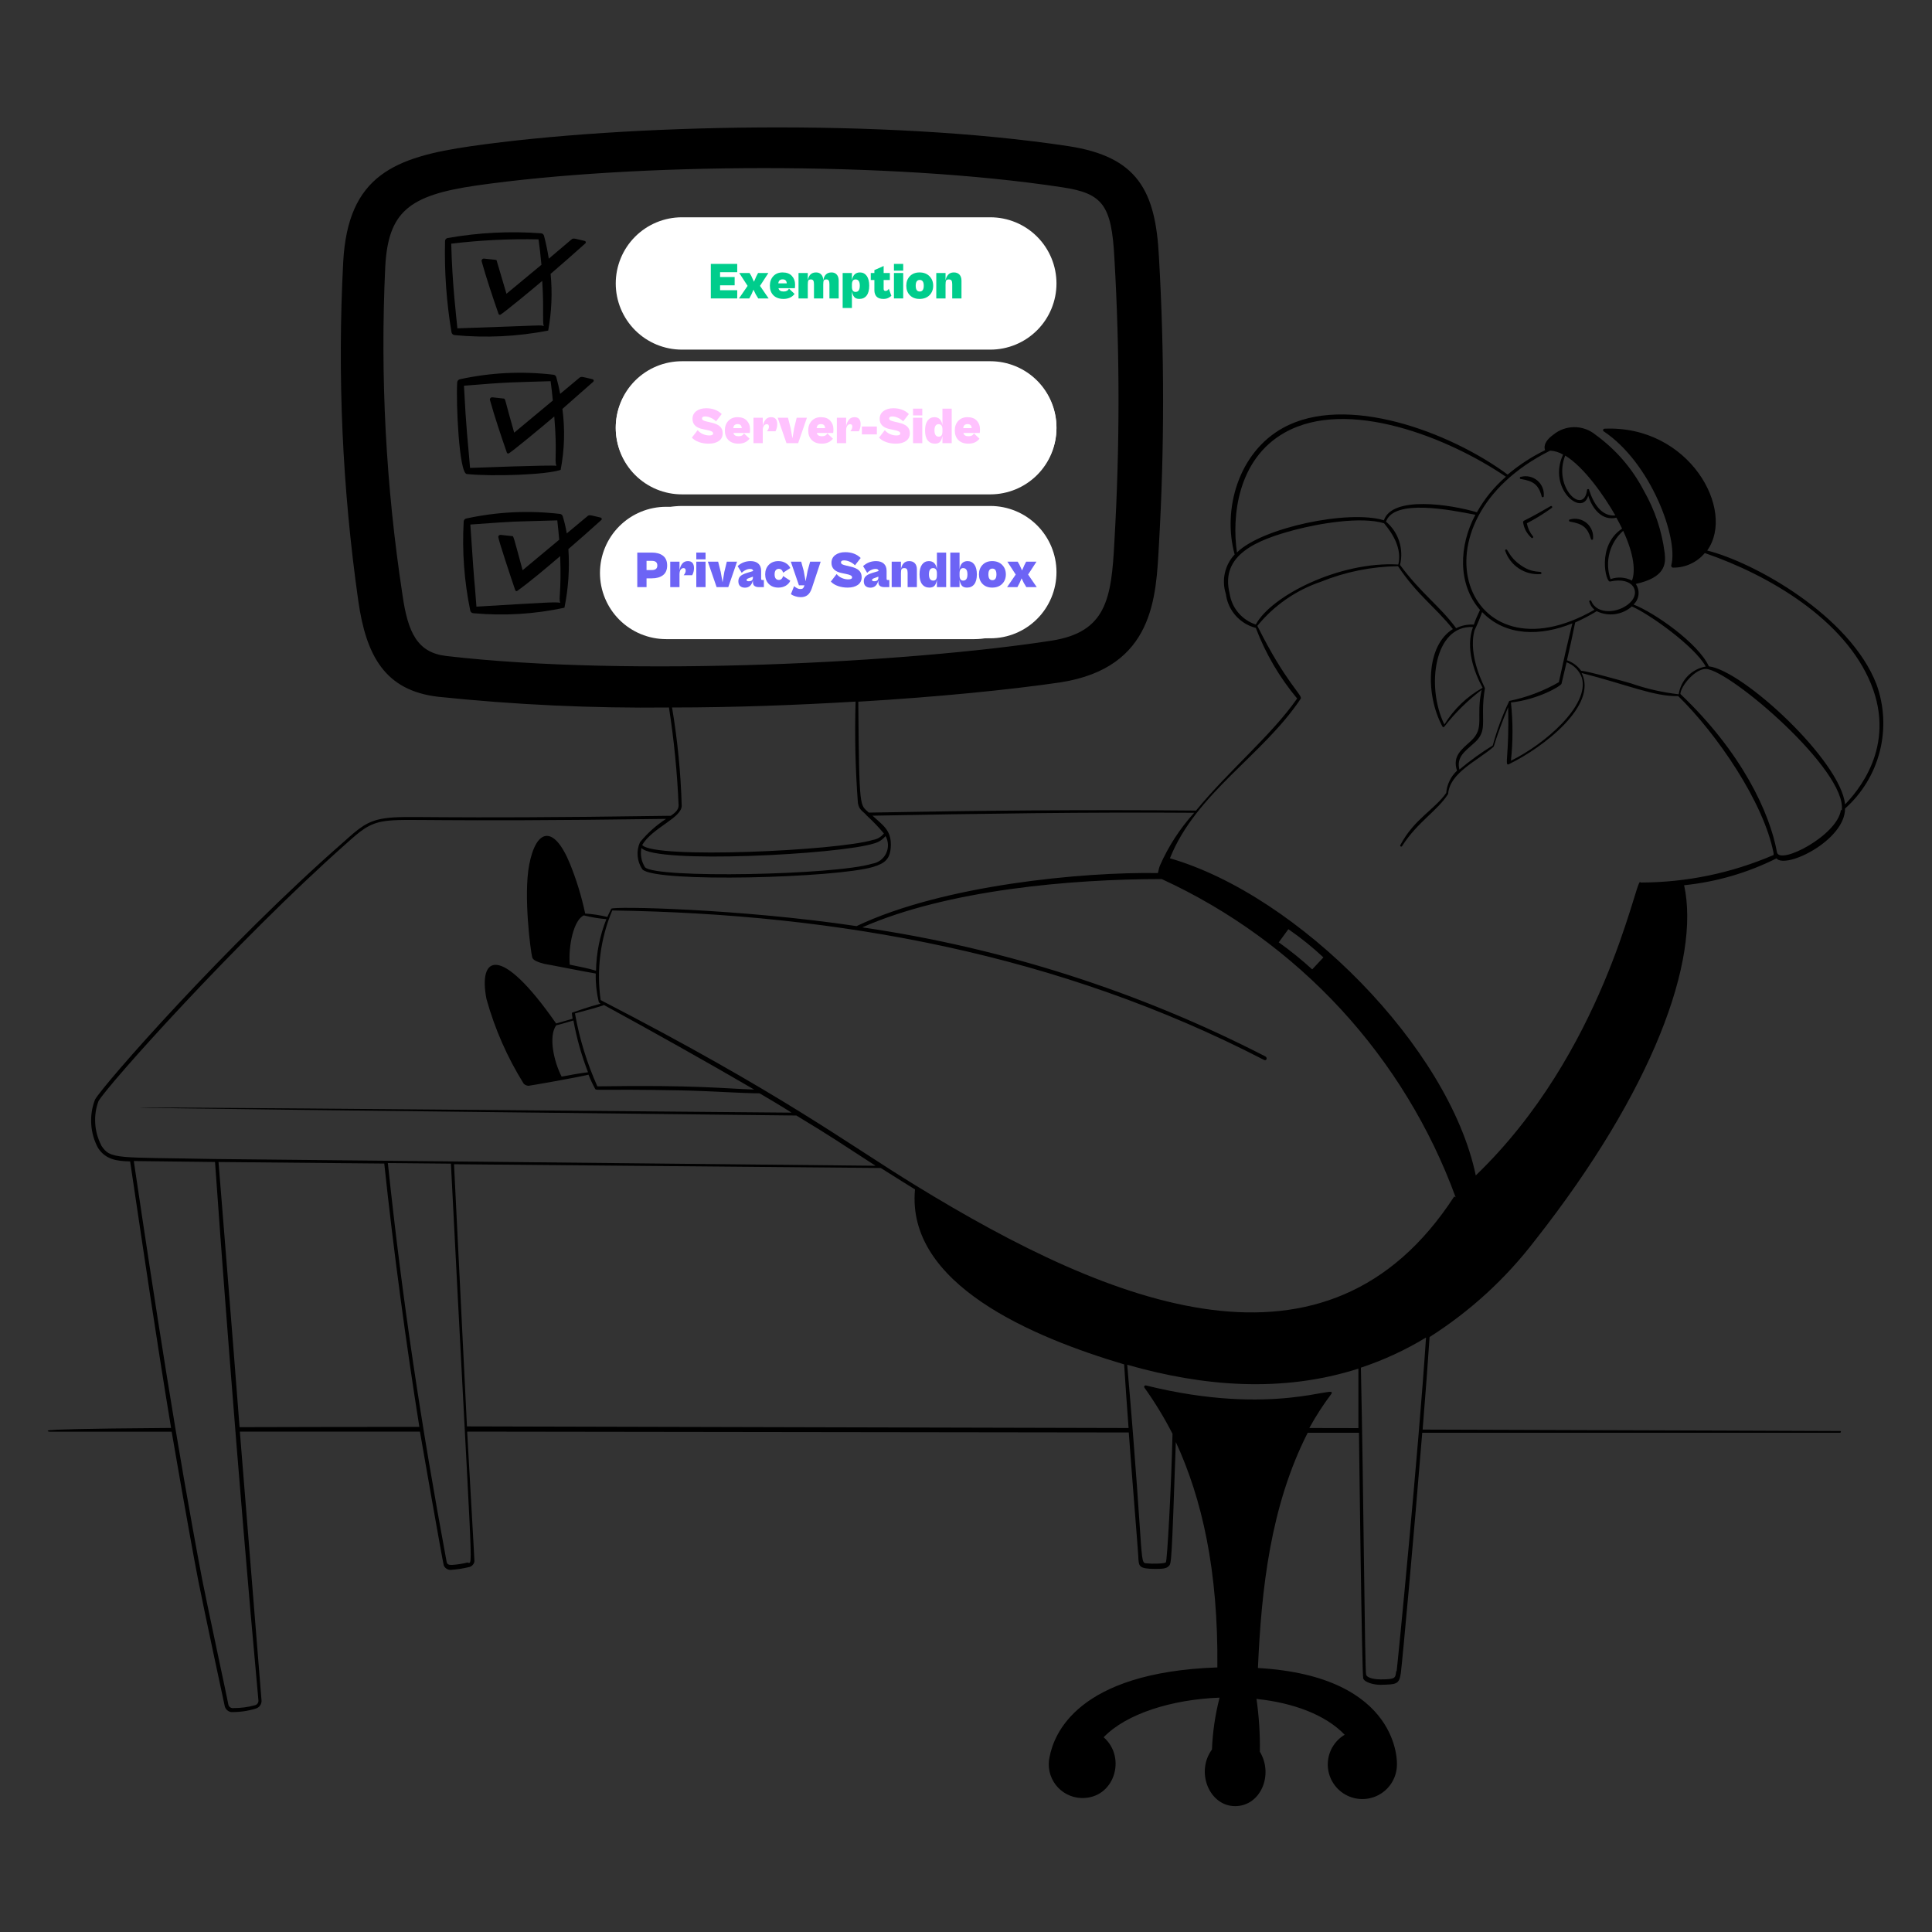 <svg xmlns="http://www.w3.org/2000/svg" xmlns:xlink="http://www.w3.org/1999/xlink" width="500" zoomAndPan="magnify" viewBox="0 0 375 375" height="500" preserveAspectRatio="xMidYMid meet" version="1.0"><rect x="0" y="0" width="375" height="375" fill="#333333" stroke="none"/><defs><g/><clipPath id="e6d54ada9c"><path d="M 119.516 42.176 L 205.105 42.176 L 205.105 67.863 L 119.516 67.863 Z M 119.516 42.176 " clip-rule="nonzero"/></clipPath><clipPath id="a54cacad37"><path d="M 132.359 42.176 L 192.219 42.176 C 195.625 42.176 198.891 43.527 201.301 45.938 C 203.707 48.348 205.062 51.613 205.062 55.02 C 205.062 58.426 203.707 61.691 201.301 64.102 C 198.891 66.512 195.625 67.863 192.219 67.863 L 132.359 67.863 C 128.953 67.863 125.688 66.512 123.277 64.102 C 120.871 61.691 119.516 58.426 119.516 55.02 C 119.516 51.613 120.871 48.348 123.277 45.938 C 125.688 43.527 128.953 42.176 132.359 42.176 Z M 132.359 42.176 " clip-rule="nonzero"/></clipPath><clipPath id="a4b5fe8905"><path d="M 119.516 70.113 L 205.105 70.113 L 205.105 95.801 L 119.516 95.801 Z M 119.516 70.113 " clip-rule="nonzero"/></clipPath><clipPath id="ec9c452fbd"><path d="M 132.359 70.113 L 192.219 70.113 C 195.625 70.113 198.891 71.465 201.301 73.875 C 203.707 76.285 205.062 79.551 205.062 82.957 C 205.062 86.363 203.707 89.629 201.301 92.039 C 198.891 94.445 195.625 95.801 192.219 95.801 L 132.359 95.801 C 128.953 95.801 125.688 94.445 123.277 92.039 C 120.871 89.629 119.516 86.363 119.516 82.957 C 119.516 79.551 120.871 76.285 123.277 73.875 C 125.688 71.465 128.953 70.113 132.359 70.113 Z M 132.359 70.113 " clip-rule="nonzero"/></clipPath><clipPath id="9816697a36"><path d="M 116.453 98.367 L 202 98.367 L 202 124.055 L 116.453 124.055 Z M 116.453 98.367 " clip-rule="nonzero"/></clipPath><clipPath id="1601271b38"><path d="M 129.297 98.367 L 189.152 98.367 C 192.559 98.367 195.828 99.719 198.234 102.129 C 200.645 104.535 201.996 107.805 201.996 111.211 C 201.996 114.617 200.645 117.883 198.234 120.293 C 195.828 122.699 192.559 124.055 189.152 124.055 L 129.297 124.055 C 125.891 124.055 122.625 122.699 120.215 120.293 C 117.805 117.883 116.453 114.617 116.453 111.211 C 116.453 107.805 117.805 104.535 120.215 102.129 C 122.625 99.719 125.891 98.367 129.297 98.367 Z M 129.297 98.367 " clip-rule="nonzero"/></clipPath><clipPath id="0a916d04b2"><path d="M 119.516 70.27 L 205.105 70.27 L 205.105 95.957 L 119.516 95.957 Z M 119.516 70.27 " clip-rule="nonzero"/></clipPath><clipPath id="daafc5f83d"><path d="M 132.359 70.27 L 192.219 70.27 C 195.625 70.27 198.891 71.625 201.301 74.031 C 203.707 76.441 205.062 79.707 205.062 83.113 C 205.062 86.52 203.707 89.789 201.301 92.195 C 198.891 94.605 195.625 95.957 192.219 95.957 L 132.359 95.957 C 128.953 95.957 125.688 94.605 123.277 92.195 C 120.871 89.789 119.516 86.52 119.516 83.113 C 119.516 79.707 120.871 76.441 123.277 74.031 C 125.688 71.625 128.953 70.27 132.359 70.27 Z M 132.359 70.27 " clip-rule="nonzero"/></clipPath><clipPath id="56e7364d1f"><path d="M 119.516 98.207 L 205.105 98.207 L 205.105 123.895 L 119.516 123.895 Z M 119.516 98.207 " clip-rule="nonzero"/></clipPath><clipPath id="8702da61a0"><path d="M 132.359 98.207 L 192.219 98.207 C 195.625 98.207 198.891 99.562 201.301 101.969 C 203.707 104.379 205.062 107.645 205.062 111.051 C 205.062 114.457 203.707 117.727 201.301 120.133 C 198.891 122.543 195.625 123.895 192.219 123.895 L 132.359 123.895 C 128.953 123.895 125.688 122.543 123.277 120.133 C 120.871 117.727 119.516 114.457 119.516 111.051 C 119.516 107.645 120.871 104.379 123.277 101.969 C 125.688 99.562 128.953 98.207 132.359 98.207 Z M 132.359 98.207 " clip-rule="nonzero"/></clipPath></defs><path fill="#000000" d="M 295.82 101.062 C 295.68 101.133 295.617 101.242 295.633 101.398 C 295.816 102.574 296.348 103.562 297.227 104.363 C 297.312 104.469 297.41 104.477 297.516 104.391 C 297.621 104.305 297.629 104.207 297.543 104.102 C 296.934 103.355 296.539 102.512 296.363 101.57 C 298.055 100.691 299.676 99.691 301.219 98.57 C 301.301 98.488 301.309 98.402 301.246 98.305 C 301.184 98.211 301.098 98.188 300.992 98.23 C 298.949 99.375 297.938 100.012 295.82 101.062 Z M 295.219 92.98 C 297.523 93.355 298.594 93.992 299.23 96.301 C 299.23 96.438 299.301 96.508 299.438 96.508 C 299.574 96.508 299.645 96.438 299.645 96.301 C 299.668 96.016 299.66 95.734 299.621 95.453 C 299.578 95.172 299.504 94.898 299.395 94.637 C 299.285 94.375 299.148 94.125 298.98 93.895 C 298.816 93.668 298.621 93.461 298.406 93.273 C 298.188 93.09 297.953 92.938 297.699 92.809 C 297.445 92.68 297.18 92.586 296.902 92.523 C 296.625 92.461 296.344 92.43 296.059 92.434 C 295.773 92.441 295.492 92.477 295.219 92.551 C 295.074 92.551 295.004 92.621 295.004 92.766 C 295.004 92.91 295.074 92.98 295.219 92.98 Z M 304.781 101.25 C 307.145 101.68 308.102 102.301 308.793 104.57 C 308.793 104.707 308.863 104.773 309 104.773 C 309.137 104.773 309.207 104.707 309.207 104.57 C 309.234 104.285 309.23 104 309.188 103.715 C 309.148 103.434 309.074 103.16 308.965 102.895 C 308.859 102.629 308.719 102.379 308.551 102.148 C 308.383 101.914 308.191 101.707 307.973 101.523 C 307.754 101.34 307.516 101.184 307.258 101.055 C 307.004 100.93 306.734 100.836 306.453 100.773 C 306.176 100.711 305.891 100.688 305.605 100.691 C 305.32 100.699 305.039 100.742 304.762 100.82 C 304.617 100.824 304.551 100.898 304.555 101.043 C 304.562 101.188 304.637 101.258 304.781 101.25 Z M 298.988 111.43 C 299.125 111.43 299.195 111.363 299.195 111.227 C 299.195 110.664 297.711 111.469 295.219 109.742 C 292.727 108.02 292.727 106.426 292.258 106.668 C 292.145 106.727 292.113 106.816 292.164 106.93 C 292.402 107.629 292.75 108.27 293.207 108.855 C 293.66 109.438 294.195 109.934 294.812 110.34 C 295.43 110.746 296.094 111.043 296.809 111.23 C 297.523 111.418 298.25 111.484 298.988 111.43 Z M 298.988 111.43 " fill-opacity="1" fill-rule="nonzero"/><path fill="#000000" d="M 364.219 132.805 C 359.082 119.531 340.594 109.18 331.367 106.855 C 336.992 99 327.863 82.48 311.418 83.211 C 311.289 83.223 311.203 83.289 311.168 83.414 C 311.129 83.539 311.164 83.641 311.27 83.719 C 320.418 89.793 325.82 104.492 324.395 109.707 C 324.359 109.832 324.387 109.945 324.469 110.043 C 324.551 110.141 324.66 110.188 324.789 110.176 C 325.965 110.184 327.09 109.938 328.16 109.441 C 329.23 108.945 330.145 108.246 330.898 107.344 C 343.555 111.695 358.086 120.336 363.148 132.711 C 368.211 145.086 360.32 153.844 358.125 156.133 C 357.301 147.695 338.305 130.105 331.688 129.336 C 329.645 124.855 321.113 118.895 317.062 117.336 C 317.336 117.09 317.555 116.797 317.723 116.469 C 317.891 116.137 317.992 115.789 318.031 115.422 C 318.07 115.055 318.047 114.691 317.953 114.332 C 317.859 113.977 317.707 113.645 317.492 113.344 C 323.117 112.105 323.383 109.594 323.117 107.363 C 322.566 103.043 321.211 98.992 319.051 95.211 C 316.77 90.871 313.645 87.258 309.676 84.375 C 309.098 83.902 308.461 83.539 307.758 83.285 C 307.059 83.035 306.332 82.91 305.586 82.91 C 304.844 82.91 304.117 83.035 303.418 83.285 C 302.715 83.539 302.074 83.902 301.5 84.375 C 299.457 85.855 299.758 87.039 299.906 87.375 C 297.285 88.66 294.863 90.238 292.633 92.117 C 281.383 83.793 261.207 76.312 249.02 83.062 C 240.375 87.844 237.242 98.887 239.645 107.625 C 239.172 108.129 238.777 108.684 238.453 109.293 C 238.133 109.902 237.895 110.543 237.746 111.219 C 237.594 111.891 237.535 112.57 237.57 113.258 C 237.602 113.949 237.723 114.621 237.938 115.273 C 238.035 116.055 238.242 116.801 238.566 117.516 C 238.887 118.23 239.305 118.883 239.824 119.473 C 240.344 120.062 240.938 120.559 241.605 120.969 C 242.273 121.379 242.988 121.68 243.75 121.875 C 245.66 126.891 248.336 131.461 251.773 135.582 C 246.805 142.707 238.5 149.57 232.145 157.332 C 210.977 157.125 189.805 157.332 168.637 157.727 C 166.93 156.074 166.762 157.727 166.594 136.199 C 182.043 135.281 195.918 133.895 205.82 132.449 C 224.117 129.602 224.383 115.707 224.945 105.789 C 226.023 87.117 226.023 68.449 224.945 49.781 C 224.289 37.07 220.836 30.414 207.375 28.367 C 171.977 22.988 121.461 24.074 91.48 28.367 C 76.633 30.508 67.52 33.992 66.617 50.867 C 65.465 72.883 66.441 94.801 69.543 116.625 C 71.062 127.273 74.719 134.043 85.051 135.242 C 99.941 136.797 114.871 137.492 129.844 137.324 C 130.824 143.629 131.449 149.965 131.719 156.336 C 131.719 157.312 130.801 157.914 130.199 158.344 C 82.219 159.055 79.051 158.211 74.699 158.832 C 71.27 159.32 69.73 160.707 66.676 163.445 C 43.82 183.43 19.988 210.656 18.449 213.414 C 17.855 214.941 17.609 216.523 17.707 218.16 C 17.805 219.797 18.238 221.34 19.012 222.789 C 20.492 225.113 22.762 225.375 25.258 225.43 C 27.824 242.68 30.355 259.949 33.207 277.164 C 14.457 277.293 10.594 277.5 9.73 277.594 C 8.867 277.688 9.375 277.895 9.73 277.895 L 33.32 277.895 C 33.414 278.477 36.73 297.75 38.477 306.75 C 39.355 311.27 43.594 331.125 43.633 331.219 C 43.715 331.496 43.859 331.73 44.074 331.926 C 44.285 332.121 44.531 332.246 44.812 332.305 C 46.461 332.348 48.074 332.121 49.648 331.633 C 50.008 331.527 50.289 331.324 50.5 331.016 C 50.707 330.707 50.793 330.371 50.758 330 C 50.758 330 46.633 278.68 46.555 277.875 L 81.508 277.875 C 81.695 279.094 85.988 303.488 86.137 303.863 C 86.281 304.18 86.508 304.414 86.816 304.566 C 87.125 304.723 87.449 304.762 87.789 304.688 C 88.863 304.605 89.926 304.438 90.977 304.18 C 91.254 304.133 91.496 304.012 91.699 303.812 C 91.902 303.613 92.031 303.375 92.082 303.094 C 92.082 302.832 92.211 304.707 90.676 277.875 L 219.094 278.043 C 219.918 289.293 220.969 301.707 220.969 302.645 C 221.082 303.957 221.102 304.52 224.137 304.52 C 225.469 304.52 226.352 304.52 226.855 303.977 C 227.363 303.43 227.398 303.977 228.227 279.898 C 233.27 290.832 236.477 304.688 236.289 323.645 C 208.895 324.602 204.562 336.77 203.738 340.949 C 203.625 341.422 203.566 341.895 203.562 342.379 C 203.559 342.863 203.605 343.34 203.703 343.812 C 203.805 344.285 203.953 344.738 204.156 345.18 C 204.355 345.617 204.605 346.031 204.895 346.414 C 205.188 346.797 205.52 347.148 205.887 347.457 C 206.258 347.77 206.656 348.035 207.082 348.258 C 207.512 348.48 207.961 348.656 208.426 348.781 C 208.895 348.902 209.367 348.977 209.852 348.992 C 216.281 349.219 218.758 341.156 214.219 337.199 C 218.645 332.586 227.57 329.852 236.719 329.512 C 235.867 332.816 235.375 336.172 235.238 339.582 C 232.012 344.008 234.77 350.57 239.738 350.57 C 244.707 350.57 247.238 344.457 244.539 340.012 C 244.59 336.578 244.371 333.156 243.883 329.758 C 250.82 330.488 257.195 332.738 261 336.711 C 260.75 336.863 260.508 337.027 260.277 337.207 C 260.051 337.387 259.832 337.582 259.629 337.793 C 259.426 338 259.234 338.223 259.059 338.457 C 258.883 338.691 258.727 338.934 258.582 339.188 C 258.438 339.445 258.312 339.707 258.203 339.977 C 258.094 340.25 258.004 340.527 257.93 340.809 C 257.859 341.09 257.805 341.379 257.77 341.668 C 257.734 341.957 257.715 342.25 257.719 342.539 C 257.723 342.832 257.742 343.125 257.785 343.414 C 257.824 343.703 257.883 343.988 257.961 344.27 C 258.039 344.551 258.137 344.828 258.25 345.094 C 258.363 345.363 258.492 345.625 258.641 345.879 C 258.789 346.129 258.953 346.371 259.133 346.602 C 259.312 346.832 259.504 347.051 259.711 347.254 C 259.918 347.461 260.141 347.652 260.371 347.828 C 260.605 348.004 260.848 348.164 261.102 348.309 C 261.355 348.457 261.617 348.582 261.887 348.695 C 262.16 348.805 262.434 348.898 262.719 348.973 C 263 349.047 263.285 349.102 263.574 349.141 C 263.867 349.176 264.156 349.195 264.449 349.195 C 264.742 349.195 265.031 349.172 265.32 349.137 C 265.609 349.098 265.898 349.039 266.18 348.961 C 266.461 348.887 266.738 348.793 267.008 348.68 C 267.277 348.57 267.539 348.438 267.789 348.293 C 268.043 348.148 268.285 347.984 268.516 347.809 C 268.75 347.629 268.969 347.438 269.176 347.23 C 269.383 347.023 269.574 346.805 269.754 346.574 C 269.93 346.344 270.094 346.102 270.238 345.848 C 270.387 345.594 270.516 345.332 270.629 345.062 C 270.738 344.793 270.836 344.52 270.91 344.234 C 270.988 343.953 271.043 343.668 271.082 343.379 C 271.121 343.09 271.145 342.797 271.145 342.508 C 271.145 342.508 272.043 325.352 244.164 323.758 C 244.836 308.383 246.602 292.312 253.82 278.102 L 263.773 278.102 C 263.773 278.289 264.336 324.977 264.602 325.781 C 264.863 326.586 266.812 327.055 268.031 327.02 C 270.898 326.926 271.594 327.02 271.895 324.77 C 272.195 322.52 274.445 298.051 276.055 278.102 L 357.168 278.102 C 357.281 278.102 357.449 277.762 357.168 277.762 C 356.887 277.762 322.539 277.613 276.133 277.48 C 276.711 270.43 277.18 264.039 277.48 259.52 C 285.406 254.473 292.223 248.223 297.938 240.77 C 320.945 211.539 330.039 186.262 326.887 171.824 C 333.18 171.172 339.152 169.434 344.812 166.613 C 346.594 168.75 358.125 163.125 358.125 156.938 C 358.949 156.203 359.715 155.414 360.418 154.566 C 361.125 153.719 361.762 152.82 362.336 151.879 C 362.906 150.934 363.406 149.957 363.832 148.938 C 364.258 147.922 364.605 146.875 364.875 145.809 C 365.145 144.738 365.336 143.652 365.441 142.555 C 365.551 141.457 365.578 140.359 365.523 139.258 C 365.465 138.156 365.328 137.062 365.109 135.984 C 364.895 134.902 364.594 133.844 364.219 132.805 Z M 331.086 129.375 C 330.422 129.488 329.793 129.703 329.195 130.02 C 328.598 130.332 328.062 130.73 327.59 131.215 C 327.121 131.699 326.734 132.242 326.434 132.848 C 326.137 133.453 325.938 134.09 325.836 134.758 C 322.664 134.395 319.57 133.688 316.555 132.637 C 315.375 132.301 308.117 130.238 306.898 130.199 C 306.188 129.238 305.27 128.559 304.145 128.156 C 304.688 125.832 305.27 123.168 305.738 120.824 C 307.18 120.188 308.574 119.457 309.918 118.633 C 310.469 118.898 311.047 119.082 311.652 119.18 C 312.258 119.277 312.863 119.285 313.469 119.203 C 314.078 119.121 314.66 118.953 315.215 118.699 C 315.773 118.445 316.285 118.117 316.742 117.711 C 320.043 119.117 328.949 125.438 331.086 129.375 Z M 283.273 149.398 C 282.656 146.945 284.344 145.836 285.977 144.355 C 288.188 142.48 287.852 141.074 287.852 138.039 C 287.844 136.547 287.969 135.062 288.227 133.594 C 288.227 133.387 284.852 127.461 286.199 122.344 C 286.758 121.188 287.25 120.008 287.68 118.801 C 292.273 123.582 299.082 123.488 305.195 120.992 C 304.387 124.238 303.227 129.32 302.57 132.414 C 299.559 134.145 296.352 135.355 292.949 136.051 C 291.617 138.832 290.547 141.715 289.742 144.695 C 287.477 146.094 285.32 147.652 283.273 149.363 Z M 269.023 101.25 C 270.582 96.75 281.625 99 286.367 99.918 C 283.164 105.938 282.898 113.383 287.27 118.387 C 286.836 119.27 286.406 120.262 286.07 121.238 C 284.863 121.164 283.719 121.395 282.637 121.93 C 279.469 117.617 275.812 115.18 271.742 109.648 C 271.93 108.895 272.012 108.125 271.98 107.344 C 271.953 106.566 271.82 105.805 271.578 105.062 C 271.34 104.32 271.004 103.625 270.57 102.977 C 270.133 102.332 269.621 101.754 269.023 101.25 Z M 285.898 121.727 C 284.438 125.699 286.07 130.387 287.773 133.5 C 284.688 135.238 282.215 137.613 280.352 140.625 C 276.75 133.273 278.398 121.312 285.883 121.707 Z M 293.289 136.352 C 298.461 135.789 302.961 133.199 303.094 132.695 C 303.094 132.695 303.75 129.938 304.07 128.551 C 304.758 128.805 305.363 129.191 305.879 129.711 C 306.398 130.234 306.781 130.84 307.031 131.531 C 308.605 136.93 299.738 144.508 293.27 147.656 C 293.676 143.883 293.676 140.105 293.27 136.332 Z M 316.762 112.688 C 316.117 112.355 315.434 112.164 314.711 112.117 C 313.988 112.066 313.285 112.164 312.602 112.406 C 312.316 111.59 312.16 110.754 312.125 109.891 C 312.09 109.027 312.184 108.18 312.402 107.344 C 312.621 106.512 312.957 105.727 313.406 104.992 C 313.859 104.254 314.41 103.602 315.055 103.031 C 317.195 107.625 317.457 110.926 316.762 112.688 Z M 313.539 100.051 C 310.836 100.273 309.301 97.727 308.457 95.137 C 308.457 95 308.387 94.93 308.25 94.93 C 308.113 94.93 308.043 95 308.043 95.137 C 307.387 100.125 301.367 94.594 303.805 88.426 C 307.5 90.676 311.398 96.301 313.539 100.051 Z M 300.883 87.469 C 301.781 87.523 302.617 87.781 303.395 88.238 C 300.32 94.82 307.145 100.426 308.27 96.207 C 309.113 98.867 311.023 101.137 313.742 100.48 C 314.156 101.211 314.512 101.926 314.852 102.602 C 309.863 105.898 311.699 113.117 312.508 112.875 C 317.008 111.863 318.562 114.938 316.367 117 C 314.176 119.062 309.977 119.383 308.867 116.664 C 308.82 116.551 308.738 116.512 308.621 116.543 C 308.504 116.578 308.457 116.656 308.477 116.773 C 308.648 117.406 308.988 117.93 309.488 118.352 C 284.324 132.805 273.02 101.383 300.883 87.469 Z M 249.375 83.961 C 261.562 77.102 281.156 84.957 292.293 92.531 C 290.016 94.5 288.141 96.801 286.668 99.43 C 281.492 97.895 270.242 96.188 268.613 100.988 C 261.77 98.887 245.008 102.395 240.094 107.23 C 239.062 100.273 240.188 89.117 249.375 83.961 Z M 243.75 121.219 C 243.09 121.004 242.469 120.699 241.895 120.309 C 241.316 119.922 240.805 119.461 240.355 118.93 C 239.906 118.398 239.539 117.816 239.254 117.184 C 238.965 116.547 238.773 115.887 238.668 115.199 C 236.793 107.699 243.918 104.793 251.418 102.824 C 255.992 101.625 264.148 100.199 268.648 101.57 C 268.914 101.98 272.398 105.602 271.406 109.574 C 260.043 108.918 246.77 115.613 243.75 121.219 Z M 86.664 127.332 C 81.039 126.695 79.164 122.852 78.113 115.406 C 74.895 94.328 73.781 73.141 74.773 51.844 C 75.336 41.117 79.332 37.914 92.383 36.02 C 122.852 31.633 172.781 31.258 206.211 36.355 C 214.051 37.539 215.758 39.805 216.301 50.082 C 217.371 68.438 217.371 86.793 216.301 105.148 C 215.738 116.211 214.742 122.699 204.094 124.352 C 176.793 128.586 122.324 131.477 86.664 127.332 Z M 132.32 156.355 C 132.133 149.969 131.508 143.625 130.445 137.324 C 142.5 137.324 154.688 136.855 166.07 136.18 C 165.875 142.75 166.023 149.312 166.52 155.867 C 166.742 157.293 167.625 157.52 168.227 158.289 C 169.414 159.379 170.527 160.539 171.562 161.773 C 171.012 162.465 170.297 162.887 169.426 163.031 C 162.508 165.133 126.805 166.781 124.648 164.008 C 126.637 160.633 132.375 158.758 132.32 156.355 Z M 171.883 162.281 C 172.027 162.535 172.137 162.805 172.219 163.086 C 172.297 163.367 172.34 163.656 172.352 163.949 C 172.359 164.238 172.336 164.531 172.273 164.816 C 172.215 165.102 172.121 165.379 171.992 165.641 C 171.867 165.906 171.711 166.148 171.523 166.375 C 171.336 166.602 171.125 166.801 170.891 166.977 C 170.656 167.148 170.402 167.293 170.133 167.406 C 169.863 167.52 169.582 167.598 169.293 167.645 C 162.055 169.855 127.312 170.551 125.195 168.336 C 124.48 167.176 124.246 165.926 124.5 164.586 C 127.164 167.719 162.992 165.863 169.668 163.707 C 170.555 163.465 171.293 162.988 171.883 162.281 Z M 19.648 222.281 C 18.965 220.961 18.578 219.559 18.484 218.074 C 18.387 216.59 18.598 215.148 19.105 213.75 C 20.812 210.695 46.105 182.492 67.031 163.895 C 69.898 161.344 71.492 159.824 74.719 159.375 C 78.957 158.793 82.52 159.602 129.281 158.945 C 127.359 160.195 125.672 161.707 124.219 163.48 C 123.836 164.34 123.688 165.238 123.77 166.176 C 123.852 167.113 124.16 167.973 124.688 168.75 C 127.258 171.395 162.488 170.398 169.5 168.262 C 171.73 167.57 172.895 166.781 172.914 163.949 C 172.93 161.117 171.395 160.199 169.352 158.324 C 190.164 157.93 210.977 157.613 231.789 157.762 C 229.02 160.824 226.801 164.242 225.133 168.02 C 224.887 168.637 224.832 169.273 224.738 169.461 C 210.168 169.219 183.039 171.77 166.258 179.758 C 143.438 176.363 118.895 175.875 118.648 176.383 C 118.406 176.887 118.125 177.43 117.883 177.977 C 116.469 177.633 115.039 177.414 113.586 177.32 C 112.883 174.008 111.895 170.781 110.625 167.645 C 107.457 159.918 104.023 160.914 102.711 167.887 C 101.586 173.793 102.977 184.648 103.312 185.852 C 103.461 186.395 104.492 186.789 105.656 187.086 C 105.844 187.086 113.945 188.699 115.633 188.961 C 115.59 190.82 115.785 192.648 116.211 194.457 C 116.551 195.207 117.844 194.176 111.148 196.52 C 110.926 196.52 111 196.727 111.148 197.738 L 107.945 198.656 C 97.086 183.055 92.793 185.531 94.426 193.914 C 96.047 199.734 98.453 205.207 101.645 210.336 C 101.91 210.602 102.227 210.738 102.602 210.75 C 102.789 210.75 112.145 209.117 114.227 208.594 C 114.598 209.539 115.031 210.457 115.52 211.352 C 115.727 211.727 116.043 211.352 131.773 211.633 C 138.188 211.762 143.887 212.211 147.43 212.211 C 149.512 213.43 151.574 214.648 153.637 215.961 C -15.414 214.461 -15.102 214.648 154.574 216.523 C 162.207 221.137 162.32 221.363 169.949 226.273 L 41.57 224.961 C 22.707 224.586 21.414 225.113 19.648 222.32 Z M 117.695 178.406 C 116.418 181.621 115.75 184.961 115.688 188.418 C 114.113 187.93 112.555 187.648 110.586 187.238 C 110.289 183.488 111.375 178.539 113.324 177.676 C 114.762 178.043 116.219 178.285 117.695 178.406 Z M 111.602 196.707 C 112.988 196.352 116.832 195.301 117.227 195.074 C 126.074 199.895 137.57 206.324 146.383 211.48 C 140.645 211.312 135.355 210.562 115.949 210.863 C 113.918 206.324 112.469 201.605 111.602 196.707 Z M 114.133 208.125 C 112.406 208.332 110.719 208.648 109.012 208.969 C 107.492 206.043 106.426 201.113 107.961 199.012 C 108.148 199.012 111.113 198.133 111.301 198.074 C 111.93 201.512 112.875 204.863 114.133 208.125 Z M 50.156 330 C 50.188 330.23 50.133 330.441 50 330.633 C 49.867 330.82 49.688 330.941 49.461 330.992 C 48.105 331.363 46.723 331.543 45.32 331.539 C 45.105 331.57 44.906 331.531 44.719 331.418 C 44.535 331.305 44.41 331.145 44.344 330.938 C 44.344 330.75 40.031 310.648 39.242 306.562 C 34.426 281.25 30 252.543 25.969 225.355 L 41.738 225.543 C 42.395 235.219 46.07 285.617 50.156 330 Z M 46.5 277.012 C 45.188 259.855 42.414 225.543 42.414 225.543 L 74.586 225.844 C 76.352 242.512 78.789 260.57 81.395 276.957 C 69.883 276.957 58.125 276.977 46.5 277.012 Z M 90.824 303.262 C 89.82 303.52 88.801 303.68 87.77 303.75 C 87.242 303.75 86.773 303.75 86.68 303.094 C 81.789 276.711 78.148 252.938 75.281 225.75 L 87.523 225.863 C 91.688 307.648 91.875 303.188 90.824 303.355 Z M 90.637 276.863 L 88.125 225.977 L 170.961 226.707 C 173.117 228.094 177.602 230.867 177.602 230.867 C 175.875 249.281 200.457 259.555 218.195 264.824 C 218.398 268.164 218.719 272.57 219.055 277.18 Z M 254.137 277.18 C 255.398 274.879 256.816 272.68 258.395 270.582 C 259.855 268.5 247.426 275.117 222.43 268.914 C 222.305 268.883 222.207 268.918 222.133 269.023 C 222.059 269.129 222.059 269.238 222.133 269.344 C 224.172 272.195 225.992 275.184 227.586 278.305 C 227.344 288.711 226.555 302.945 226.293 303.242 C 226.031 303.543 223.426 303.543 222.918 303.469 C 220.914 303.207 222.375 306.055 218.793 264.898 C 233.398 269.082 248.793 270.414 263.664 265.648 L 263.664 277.199 Z M 271.012 324.355 C 270.805 325.668 271.012 325.969 267.938 325.969 C 267.133 325.969 265.426 325.801 265.164 325.07 C 264.898 324.336 264.676 289.18 264.148 265.461 C 268.582 263.988 272.797 262.039 276.789 259.613 C 275.363 281.344 271.219 323.664 271.086 324.375 Z M 282.262 232.238 C 257.605 270.188 216.113 253.648 177.676 230.062 C 164.176 221.793 151.836 212.305 116.586 194.117 C 116.172 191.172 116.152 188.219 116.535 185.266 C 116.918 182.312 117.684 179.465 118.836 176.719 C 162.789 177.375 205.633 185.211 245.305 205.707 C 245.867 206.008 246.074 205.293 245.57 205.031 C 233.312 198.73 220.625 193.484 207.5 189.281 C 194.379 185.082 180.996 181.988 167.363 180 C 183.863 172.742 207.824 170.625 225.488 170.625 C 228.762 172.129 231.957 173.789 235.066 175.609 C 238.176 177.43 241.191 179.398 244.105 181.516 C 247.023 183.633 249.828 185.891 252.52 188.285 C 255.215 190.68 257.781 193.199 260.227 195.848 C 262.672 198.496 264.977 201.262 267.148 204.137 C 269.32 207.012 271.344 209.988 273.219 213.066 C 275.098 216.145 276.816 219.305 278.383 222.551 C 279.945 225.797 281.344 229.113 282.582 232.5 C 282.574 232.406 282.523 232.352 282.43 232.332 Z M 248.195 182.926 L 250.07 180.355 C 252.477 182.012 254.742 183.836 256.875 185.832 L 254.699 188.156 C 252.688 186.32 250.574 184.609 248.363 183.02 Z M 318.32 171.207 C 317.363 171.207 311.156 204.414 286.445 228.148 C 281.27 203.25 251.961 173.773 227.082 166.594 C 232.125 153.938 245.195 146.586 252.469 135.617 C 252.898 134.961 249.582 132.582 244.051 121.48 C 245.66 119.508 247.508 117.793 249.598 116.34 C 251.688 114.887 253.941 113.75 256.352 112.93 C 261.16 110.988 266.16 109.977 271.352 109.895 C 275.102 115.52 278.512 117.73 282 122.102 C 276.789 125.305 276.637 134.867 279.992 141.055 C 280.035 141.113 280.09 141.145 280.164 141.145 C 280.234 141.145 280.289 141.113 280.332 141.055 C 282.441 138.355 284.859 135.969 287.586 133.895 C 286.406 139.238 288.281 141.262 285.488 143.832 C 283.762 145.426 281.852 146.719 282.805 149.586 C 282.199 150.156 281.715 150.812 281.355 151.559 C 280.992 152.305 280.777 153.094 280.707 153.918 C 278.383 157.199 274.52 158.945 271.836 163.969 C 271.785 164.016 271.766 164.074 271.77 164.141 C 271.777 164.211 271.809 164.262 271.867 164.297 C 271.926 164.332 271.988 164.34 272.051 164.312 C 272.117 164.289 272.156 164.242 272.176 164.176 C 275.137 159.543 279.039 157.352 281.082 154.105 C 281.383 150 286.707 147.711 289.875 144.977 C 290.082 144.789 290.137 143.605 292.727 137.27 C 292.988 146.645 291.938 148.781 292.875 148.332 C 299.605 145.051 310.164 136.895 306.992 130.633 C 315.73 132.863 321.148 135.242 325.742 135.113 C 333.242 142.445 342.355 155.738 344.25 165.602 L 344.25 165.957 C 336.023 169.484 327.438 171.266 318.488 171.301 Z M 357.32 157.199 C 356.664 162.168 345.375 168 344.906 165.414 C 343.52 157.762 338.102 146.043 326.156 134.699 C 326.25 133.145 329.043 129.75 331.18 129.844 C 335.887 130.164 358.52 149.531 357.488 157.293 Z M 357.32 157.199 " fill-opacity="1" fill-rule="nonzero"/><path fill="#000000" d="M 106.406 64.164 C 107.074 60.516 107.23 56.848 106.875 53.156 C 109.051 51.281 111.32 49.312 113.605 47.25 C 113.695 47.176 113.723 47.082 113.699 46.973 C 113.672 46.859 113.605 46.789 113.492 46.762 C 111.617 46.352 111.32 46.145 110.945 46.461 L 106.52 50.211 C 106.293 48.73 105.977 47.25 105.602 45.789 C 105.57 45.648 105.504 45.531 105.395 45.438 C 105.285 45.344 105.16 45.289 105.02 45.281 C 98.941 44.836 92.906 45.141 86.906 46.199 C 86.754 46.219 86.629 46.285 86.531 46.398 C 86.43 46.516 86.379 46.648 86.383 46.801 C 86.238 52.738 86.656 58.641 87.637 64.5 C 87.664 64.645 87.73 64.766 87.84 64.867 C 87.945 64.969 88.074 65.027 88.219 65.043 C 94.324 65.625 100.387 65.332 106.406 64.164 Z M 87.656 47.289 C 93.262 46.617 98.887 46.34 104.531 46.461 C 104.832 48.957 104.793 48.207 105.094 51.395 L 98.305 57.02 L 96.414 50.625 C 96.414 50.398 96.414 50.457 93.938 50.195 C 93.793 50.184 93.676 50.234 93.582 50.344 C 93.488 50.453 93.457 50.578 93.488 50.719 C 94.445 54.133 95.586 57.523 96.77 60.938 C 96.793 61.004 96.84 61.051 96.906 61.082 C 96.973 61.109 97.039 61.113 97.105 61.086 C 97.555 60.938 104.176 55.461 105.242 54.523 C 105.602 59.793 105.242 62.363 105.543 63.301 C 104.68 63.055 106.668 63.133 88.781 63.73 C 88.574 61.5 87.789 55.387 87.582 47.289 Z M 90.602 92.008 C 95.68 92.531 106.086 92.156 108.824 91.199 C 109.574 87.273 109.684 83.332 109.164 79.367 C 111.039 77.68 113.117 75.918 115.145 74.102 C 115.23 74.027 115.262 73.934 115.234 73.82 C 115.211 73.711 115.141 73.641 115.031 73.613 C 113.156 73.18 112.836 73.012 112.48 73.312 L 108.73 76.445 C 108.523 75.355 108.281 74.289 107.98 73.219 C 107.895 72.93 107.699 72.766 107.398 72.73 C 101.309 72.016 95.262 72.309 89.27 73.613 C 89.125 73.645 89.004 73.715 88.906 73.828 C 88.812 73.938 88.758 74.066 88.742 74.211 C 88.5 78.262 89.102 91.875 90.602 92.008 Z M 106.875 73.988 C 107.023 75.207 107.195 76.445 107.305 77.738 L 99.805 83.98 C 97.93 77.492 98.137 77.398 97.781 77.363 L 95.551 77.117 C 95.406 77.109 95.289 77.16 95.191 77.27 C 95.098 77.379 95.066 77.504 95.102 77.645 C 96.055 81.055 97.199 84.449 98.383 87.863 C 98.406 87.93 98.453 87.977 98.52 88.008 C 98.586 88.035 98.652 88.039 98.719 88.012 C 99.148 87.883 105.414 82.688 107.586 80.832 C 108.188 88.125 107.586 89.156 107.98 90.414 C 107.289 90.207 91.273 90.824 91.238 90.824 C 90.805 85.52 90.488 83.512 90.055 74.867 C 99.094 74.117 99.375 74.23 106.875 73.988 Z M 116.586 100.461 C 114.711 100.031 114.414 99.863 114.055 100.164 L 110.008 103.539 C 109.824 102.422 109.566 101.32 109.238 100.238 C 109.152 99.957 108.965 99.793 108.676 99.75 C 102.582 99.043 96.539 99.336 90.543 100.633 C 90.391 100.652 90.262 100.723 90.16 100.84 C 90.055 100.957 90.004 101.094 90 101.25 C 89.68 107.055 90.102 112.805 91.273 118.5 C 91.305 118.641 91.371 118.762 91.48 118.859 C 91.586 118.957 91.711 119.012 91.855 119.023 C 97.812 119.57 103.711 119.215 109.555 117.957 C 110.324 114.195 110.578 110.402 110.324 106.574 C 112.387 104.793 114.523 102.918 116.699 100.949 C 116.789 100.875 116.816 100.785 116.793 100.672 C 116.766 100.559 116.699 100.492 116.586 100.461 Z M 92.477 117.75 C 91.875 109.539 92.344 117.488 91.293 101.812 C 101.605 101.082 97.742 101.324 108.168 101.008 C 108.32 102.281 108.43 103.555 108.543 104.758 L 101.438 110.68 C 99.562 103.727 99.676 104.082 99.414 104.062 L 97.164 103.82 C 97.051 103.812 96.949 103.848 96.863 103.918 C 96.777 103.988 96.727 104.082 96.711 104.195 C 96.711 104.738 99.449 112.949 100.012 114.562 C 100.043 114.648 100.102 114.703 100.191 114.727 C 100.277 114.75 100.355 114.73 100.426 114.676 C 103.012 112.801 105.805 110.438 108.73 107.945 C 108.992 114.805 108.395 116.062 108.73 117 C 107.773 116.812 106.031 116.945 92.477 117.75 Z M 123.375 49.086 L 123.488 51.562 C 124.012 51.562 175.668 49.199 195.75 49.594 L 195.75 47.117 C 175.633 46.727 123.898 49.07 123.375 49.086 Z M 162.73 53.926 C 143.27 54.523 123.957 55.406 123.77 55.406 L 123.883 57.883 C 124.07 57.883 143.363 57 162.805 56.398 Z M 122.773 75.77 L 122.887 78.242 C 123.414 78.242 175.07 75.883 195.148 76.258 L 195.148 73.781 C 175.031 73.387 123.301 75.75 122.773 75.77 Z M 162.133 80.625 C 142.688 81.227 123.375 82.105 123.188 82.105 L 123.301 84.582 C 123.488 84.582 142.781 83.699 162.207 83.102 Z M 122.195 102.449 L 122.305 105 C 122.832 105 174.469 102.637 194.551 103.012 L 194.551 100.539 C 174.375 100.086 122.719 102.43 122.195 102.449 Z M 122.586 108.75 L 122.699 111.227 C 122.887 111.227 142.18 110.344 161.625 109.742 L 161.625 107.27 C 142.086 107.887 122.773 108.75 122.586 108.75 Z M 122.586 108.75 " fill-opacity="1" fill-rule="nonzero"/><g clip-path="url(#e6d54ada9c)"><g clip-path="url(#a54cacad37)"><path fill="#ffffff" d="M 119.516 42.176 L 205.105 42.176 L 205.105 67.863 L 119.516 67.863 Z M 119.516 42.176 " fill-opacity="1" fill-rule="nonzero"/></g></g><g fill="#00cd8c" fill-opacity="1"><g transform="translate(137.563, 57.926)"><g><path d="M 5.531 0 L 0.406 0 L 0.406 -6.703 L 5.531 -6.703 L 5.531 -5.094 L 2.203 -5.094 L 2.203 -4.156 L 5.031 -4.156 L 5.031 -2.547 L 2.203 -2.547 L 2.203 -1.594 L 5.531 -1.594 Z M 5.531 0 "/></g></g></g><g fill="#00cd8c" fill-opacity="1"><g transform="translate(143.391, 57.926)"><g><path d="M 2.047 0 L 0.047 0 L 1.719 -2.438 L 0.094 -4.938 L 2.094 -4.938 L 2.438 -4.359 L 2.953 -3.234 L 3.391 -4.25 L 3.75 -4.938 L 5.75 -4.938 L 4.125 -2.438 L 5.797 0 L 3.781 0 L 3.297 -0.797 L 2.859 -1.703 L 2.484 -0.828 Z M 2.047 0 "/></g></g></g><g fill="#00cd8c" fill-opacity="1"><g transform="translate(149.229, 57.926)"><g><path d="M 2.844 0.094 C 2.008 0.094 1.359 -0.141 0.891 -0.609 C 0.43 -1.078 0.203 -1.695 0.203 -2.469 C 0.203 -3.227 0.426 -3.848 0.875 -4.328 C 1.32 -4.805 1.922 -5.047 2.672 -5.047 C 3.461 -5.047 4.062 -4.82 4.469 -4.375 C 4.883 -3.926 5.094 -3.375 5.094 -2.719 C 5.094 -2.363 5.078 -2.117 5.047 -1.984 L 1.875 -1.984 C 1.969 -1.555 2.301 -1.344 2.875 -1.344 C 3.395 -1.344 3.738 -1.531 3.906 -1.906 L 5 -0.875 C 4.5 -0.227 3.781 0.094 2.844 0.094 Z M 2.688 -3.703 C 2.164 -3.703 1.883 -3.441 1.844 -2.922 L 3.484 -2.922 C 3.453 -3.441 3.188 -3.703 2.688 -3.703 Z M 2.688 -3.703 "/></g></g></g><g fill="#00cd8c" fill-opacity="1"><g transform="translate(154.587, 57.926)"><g><path d="M 2.203 0 L 0.406 0 L 0.406 -4.938 L 2.203 -4.938 L 2.203 -3.484 C 2.367 -4.523 2.906 -5.047 3.812 -5.047 C 4.25 -5.047 4.586 -4.906 4.828 -4.625 C 5.078 -4.352 5.203 -3.973 5.203 -3.484 C 5.367 -4.523 5.906 -5.047 6.812 -5.047 C 7.25 -5.047 7.586 -4.906 7.828 -4.625 C 8.078 -4.344 8.203 -3.953 8.203 -3.453 L 8.203 0 L 6.406 0 L 6.406 -2.766 C 6.406 -3.078 6.363 -3.305 6.281 -3.453 C 6.195 -3.609 6.035 -3.688 5.797 -3.688 C 5.555 -3.688 5.395 -3.617 5.312 -3.484 C 5.238 -3.348 5.203 -3.082 5.203 -2.688 L 5.203 0 L 3.406 0 L 3.406 -2.766 C 3.406 -3.078 3.363 -3.305 3.281 -3.453 C 3.195 -3.609 3.035 -3.688 2.797 -3.688 C 2.555 -3.688 2.395 -3.617 2.312 -3.484 C 2.238 -3.348 2.203 -3.082 2.203 -2.688 Z M 2.203 0 "/></g></g></g><g fill="#00cd8c" fill-opacity="1"><g transform="translate(163.153, 57.926)"><g><path d="M 2.203 1.859 L 0.406 1.859 L 0.406 -4.938 L 2.203 -4.938 L 2.203 -3.484 C 2.367 -4.523 2.891 -5.047 3.766 -5.047 C 4.316 -5.047 4.754 -4.82 5.078 -4.375 C 5.398 -3.926 5.562 -3.289 5.562 -2.469 C 5.562 -1.633 5.395 -1 5.062 -0.562 C 4.727 -0.125 4.258 0.094 3.656 0.094 C 3.176 0.094 2.832 -0.039 2.625 -0.312 C 2.414 -0.582 2.273 -0.957 2.203 -1.438 Z M 2.203 -2.25 C 2.203 -1.594 2.438 -1.266 2.906 -1.266 C 3.457 -1.266 3.734 -1.664 3.734 -2.469 C 3.734 -3.281 3.457 -3.688 2.906 -3.688 C 2.438 -3.688 2.203 -3.352 2.203 -2.688 Z M 2.203 -2.25 "/></g></g></g><g fill="#00cd8c" fill-opacity="1"><g transform="translate(168.921, 57.926)"><g><path d="M 2.547 0.094 C 1.941 0.094 1.5 -0.055 1.219 -0.359 C 0.938 -0.66 0.797 -1.07 0.797 -1.594 L 0.797 -3.578 L 0.094 -3.578 L 0.094 -4.938 L 0.797 -4.938 L 0.797 -5.5 L 2.594 -6.297 L 2.594 -4.938 L 3.797 -4.938 L 3.797 -3.578 L 2.594 -3.578 L 2.594 -1.844 C 2.594 -1.582 2.711 -1.453 2.953 -1.453 C 3.211 -1.453 3.426 -1.594 3.594 -1.875 L 4.094 -0.516 C 3.957 -0.367 3.754 -0.227 3.484 -0.094 C 3.223 0.031 2.91 0.094 2.547 0.094 Z M 2.547 0.094 "/></g></g></g><g fill="#00cd8c" fill-opacity="1"><g transform="translate(173.109, 57.926)"><g><path d="M 2.203 -5.391 L 0.406 -5.391 L 0.406 -6.703 L 2.203 -6.703 Z M 2.203 0 L 0.406 0 L 0.406 -4.938 L 2.203 -4.938 Z M 2.203 0 "/></g></g></g><g fill="#00cd8c" fill-opacity="1"><g transform="translate(175.708, 57.926)"><g><path d="M 2.766 0.094 C 1.984 0.094 1.359 -0.145 0.891 -0.625 C 0.43 -1.102 0.203 -1.719 0.203 -2.469 C 0.203 -3.219 0.43 -3.832 0.891 -4.312 C 1.359 -4.801 1.984 -5.047 2.766 -5.047 C 3.578 -5.047 4.223 -4.801 4.703 -4.312 C 5.18 -3.832 5.422 -3.219 5.422 -2.469 C 5.422 -1.719 5.18 -1.102 4.703 -0.625 C 4.223 -0.145 3.578 0.094 2.766 0.094 Z M 2.031 -2.469 C 2.031 -1.719 2.289 -1.344 2.812 -1.344 C 3.332 -1.344 3.594 -1.719 3.594 -2.469 C 3.594 -3.219 3.332 -3.594 2.812 -3.594 C 2.289 -3.594 2.031 -3.219 2.031 -2.469 Z M 2.031 -2.469 "/></g></g></g><g fill="#00cd8c" fill-opacity="1"><g transform="translate(181.326, 57.926)"><g><path d="M 2.203 0 L 0.406 0 L 0.406 -4.938 L 2.203 -4.938 L 2.203 -3.469 C 2.273 -3.926 2.441 -4.301 2.703 -4.594 C 2.961 -4.895 3.332 -5.047 3.812 -5.047 C 4.281 -5.047 4.645 -4.906 4.906 -4.625 C 5.164 -4.344 5.297 -3.953 5.297 -3.453 L 5.297 0 L 3.5 0 L 3.5 -2.766 C 3.5 -3.086 3.453 -3.32 3.359 -3.469 C 3.273 -3.613 3.102 -3.688 2.844 -3.688 C 2.582 -3.688 2.41 -3.617 2.328 -3.484 C 2.242 -3.359 2.203 -3.094 2.203 -2.688 Z M 2.203 0 "/></g></g></g><g clip-path="url(#a4b5fe8905)"><g clip-path="url(#ec9c452fbd)"><path fill="#ffffff" d="M 119.516 70.113 L 205.105 70.113 L 205.105 95.801 L 119.516 95.801 Z M 119.516 70.113 " fill-opacity="1" fill-rule="nonzero"/></g></g><g clip-path="url(#9816697a36)"><g clip-path="url(#1601271b38)"><path fill="#ffffff" d="M 116.453 98.367 L 202.043 98.367 L 202.043 124.055 L 116.453 124.055 Z M 116.453 98.367 " fill-opacity="1" fill-rule="nonzero"/></g></g><g clip-path="url(#0a916d04b2)"><g clip-path="url(#daafc5f83d)"><path fill="#ffffff" d="M 119.516 70.27 L 205.105 70.27 L 205.105 95.957 L 119.516 95.957 Z M 119.516 70.27 " fill-opacity="1" fill-rule="nonzero"/></g></g><g fill="#ffc2fe" fill-opacity="1"><g transform="translate(134.071, 86.021)"><g><path d="M 3.5 0.094 C 2.82 0.094 2.195 -0.004 1.625 -0.203 C 1.051 -0.398 0.582 -0.691 0.219 -1.078 L 1.344 -2.531 C 1.602 -2.207 1.941 -1.953 2.359 -1.766 C 2.773 -1.586 3.188 -1.5 3.594 -1.5 C 4.094 -1.5 4.344 -1.629 4.344 -1.891 C 4.344 -2.055 4.25 -2.188 4.062 -2.281 C 3.883 -2.383 3.57 -2.477 3.125 -2.562 L 2.453 -2.703 C 1.047 -2.961 0.344 -3.629 0.344 -4.703 C 0.344 -5.359 0.594 -5.867 1.094 -6.234 C 1.594 -6.598 2.227 -6.781 3 -6.781 C 4.25 -6.781 5.254 -6.406 6.016 -5.656 L 4.906 -4.234 C 4.633 -4.516 4.301 -4.742 3.906 -4.922 C 3.52 -5.098 3.148 -5.188 2.797 -5.188 C 2.391 -5.188 2.188 -5.062 2.188 -4.812 C 2.188 -4.645 2.27 -4.516 2.438 -4.422 C 2.602 -4.336 2.867 -4.254 3.234 -4.172 L 4.031 -3.984 C 4.77 -3.816 5.316 -3.57 5.672 -3.25 C 6.023 -2.926 6.203 -2.488 6.203 -1.938 C 6.203 -1.281 5.953 -0.773 5.453 -0.422 C 4.953 -0.078 4.301 0.094 3.5 0.094 Z M 3.5 0.094 "/></g></g></g><g fill="#ffc2fe" fill-opacity="1"><g transform="translate(140.489, 86.021)"><g><path d="M 2.844 0.094 C 2.008 0.094 1.359 -0.141 0.891 -0.609 C 0.43 -1.078 0.203 -1.695 0.203 -2.469 C 0.203 -3.227 0.426 -3.848 0.875 -4.328 C 1.32 -4.805 1.922 -5.047 2.672 -5.047 C 3.461 -5.047 4.062 -4.82 4.469 -4.375 C 4.883 -3.926 5.094 -3.375 5.094 -2.719 C 5.094 -2.363 5.078 -2.117 5.047 -1.984 L 1.875 -1.984 C 1.969 -1.555 2.301 -1.344 2.875 -1.344 C 3.395 -1.344 3.738 -1.531 3.906 -1.906 L 5 -0.875 C 4.5 -0.227 3.781 0.094 2.844 0.094 Z M 2.688 -3.703 C 2.164 -3.703 1.883 -3.441 1.844 -2.922 L 3.484 -2.922 C 3.453 -3.441 3.188 -3.703 2.688 -3.703 Z M 2.688 -3.703 "/></g></g></g><g fill="#ffc2fe" fill-opacity="1"><g transform="translate(145.846, 86.021)"><g><path d="M 2.203 0 L 0.406 0 L 0.406 -4.938 L 2.203 -4.938 L 2.203 -3.266 C 2.285 -3.766 2.457 -4.188 2.719 -4.531 C 2.988 -4.875 3.359 -5.047 3.828 -5.047 C 4.617 -5.047 5.016 -4.594 5.016 -3.688 C 5.016 -3.188 4.898 -2.727 4.672 -2.312 L 3.016 -2.312 C 3.273 -2.613 3.406 -2.91 3.406 -3.203 C 3.406 -3.523 3.266 -3.688 2.984 -3.688 C 2.766 -3.688 2.578 -3.582 2.422 -3.375 C 2.273 -3.164 2.203 -2.867 2.203 -2.484 Z M 2.203 0 "/></g></g></g><g fill="#ffc2fe" fill-opacity="1"><g transform="translate(150.904, 86.021)"><g><path d="M 4.016 0 L 1.75 0 L 0.047 -4.938 L 2.047 -4.938 L 2.547 -2.953 L 2.906 -0.938 L 3.25 -2.953 L 3.734 -4.938 L 5.719 -4.938 Z M 4.016 0 "/></g></g></g><g fill="#ffc2fe" fill-opacity="1"><g transform="translate(156.672, 86.021)"><g><path d="M 2.844 0.094 C 2.008 0.094 1.359 -0.141 0.891 -0.609 C 0.43 -1.078 0.203 -1.695 0.203 -2.469 C 0.203 -3.227 0.426 -3.848 0.875 -4.328 C 1.32 -4.805 1.922 -5.047 2.672 -5.047 C 3.461 -5.047 4.062 -4.82 4.469 -4.375 C 4.883 -3.926 5.094 -3.375 5.094 -2.719 C 5.094 -2.363 5.078 -2.117 5.047 -1.984 L 1.875 -1.984 C 1.969 -1.555 2.301 -1.344 2.875 -1.344 C 3.395 -1.344 3.738 -1.531 3.906 -1.906 L 5 -0.875 C 4.5 -0.227 3.781 0.094 2.844 0.094 Z M 2.688 -3.703 C 2.164 -3.703 1.883 -3.441 1.844 -2.922 L 3.484 -2.922 C 3.453 -3.441 3.188 -3.703 2.688 -3.703 Z M 2.688 -3.703 "/></g></g></g><g fill="#ffc2fe" fill-opacity="1"><g transform="translate(162.03, 86.021)"><g><path d="M 2.203 0 L 0.406 0 L 0.406 -4.938 L 2.203 -4.938 L 2.203 -3.266 C 2.285 -3.766 2.457 -4.188 2.719 -4.531 C 2.988 -4.875 3.359 -5.047 3.828 -5.047 C 4.617 -5.047 5.016 -4.594 5.016 -3.688 C 5.016 -3.188 4.898 -2.727 4.672 -2.312 L 3.016 -2.312 C 3.273 -2.613 3.406 -2.91 3.406 -3.203 C 3.406 -3.523 3.266 -3.688 2.984 -3.688 C 2.766 -3.688 2.578 -3.582 2.422 -3.375 C 2.273 -3.164 2.203 -2.867 2.203 -2.484 Z M 2.203 0 "/></g></g></g><g fill="#ffc2fe" fill-opacity="1"><g transform="translate(167.088, 86.021)"><g><path d="M 3.109 -1.703 L 0.203 -1.703 L 0.203 -3.234 L 3.109 -3.234 Z M 3.109 -1.703 "/></g></g></g><g fill="#ffc2fe" fill-opacity="1"><g transform="translate(170.397, 86.021)"><g><path d="M 3.5 0.094 C 2.82 0.094 2.195 -0.004 1.625 -0.203 C 1.051 -0.398 0.582 -0.691 0.219 -1.078 L 1.344 -2.531 C 1.602 -2.207 1.941 -1.953 2.359 -1.766 C 2.773 -1.586 3.188 -1.5 3.594 -1.5 C 4.094 -1.5 4.344 -1.629 4.344 -1.891 C 4.344 -2.055 4.25 -2.188 4.062 -2.281 C 3.883 -2.383 3.57 -2.477 3.125 -2.562 L 2.453 -2.703 C 1.047 -2.961 0.344 -3.629 0.344 -4.703 C 0.344 -5.359 0.594 -5.867 1.094 -6.234 C 1.594 -6.598 2.227 -6.781 3 -6.781 C 4.25 -6.781 5.254 -6.406 6.016 -5.656 L 4.906 -4.234 C 4.633 -4.516 4.301 -4.742 3.906 -4.922 C 3.52 -5.098 3.148 -5.188 2.797 -5.188 C 2.391 -5.188 2.188 -5.062 2.188 -4.812 C 2.188 -4.645 2.27 -4.516 2.438 -4.422 C 2.602 -4.336 2.867 -4.254 3.234 -4.172 L 4.031 -3.984 C 4.77 -3.816 5.316 -3.57 5.672 -3.25 C 6.023 -2.926 6.203 -2.488 6.203 -1.938 C 6.203 -1.281 5.953 -0.773 5.453 -0.422 C 4.953 -0.078 4.301 0.094 3.5 0.094 Z M 3.5 0.094 "/></g></g></g><g fill="#ffc2fe" fill-opacity="1"><g transform="translate(176.814, 86.021)"><g><path d="M 2.203 -5.391 L 0.406 -5.391 L 0.406 -6.703 L 2.203 -6.703 Z M 2.203 0 L 0.406 0 L 0.406 -4.938 L 2.203 -4.938 Z M 2.203 0 "/></g></g></g><g fill="#ffc2fe" fill-opacity="1"><g transform="translate(179.413, 86.021)"><g><path d="M 2.047 0.094 C 1.453 0.094 0.984 -0.125 0.641 -0.562 C 0.305 -1 0.141 -1.633 0.141 -2.469 C 0.141 -3.289 0.301 -3.926 0.625 -4.375 C 0.957 -4.82 1.398 -5.047 1.953 -5.047 C 2.828 -5.047 3.348 -4.523 3.516 -3.484 L 3.516 -6.703 L 5.312 -6.703 L 5.312 0 L 3.516 0 L 3.516 -1.438 C 3.441 -0.957 3.301 -0.582 3.094 -0.312 C 2.883 -0.039 2.535 0.094 2.047 0.094 Z M 2.766 -3.688 C 2.234 -3.688 1.969 -3.281 1.969 -2.469 C 1.969 -1.664 2.25 -1.266 2.812 -1.266 C 3.281 -1.266 3.516 -1.594 3.516 -2.25 L 3.516 -2.688 C 3.516 -3.352 3.266 -3.688 2.766 -3.688 Z M 2.766 -3.688 "/></g></g></g><g fill="#ffc2fe" fill-opacity="1"><g transform="translate(185.121, 86.021)"><g><path d="M 2.844 0.094 C 2.008 0.094 1.359 -0.141 0.891 -0.609 C 0.43 -1.078 0.203 -1.695 0.203 -2.469 C 0.203 -3.227 0.426 -3.848 0.875 -4.328 C 1.32 -4.805 1.922 -5.047 2.672 -5.047 C 3.461 -5.047 4.062 -4.82 4.469 -4.375 C 4.883 -3.926 5.094 -3.375 5.094 -2.719 C 5.094 -2.363 5.078 -2.117 5.047 -1.984 L 1.875 -1.984 C 1.969 -1.555 2.301 -1.344 2.875 -1.344 C 3.395 -1.344 3.738 -1.531 3.906 -1.906 L 5 -0.875 C 4.5 -0.227 3.781 0.094 2.844 0.094 Z M 2.688 -3.703 C 2.164 -3.703 1.883 -3.441 1.844 -2.922 L 3.484 -2.922 C 3.453 -3.441 3.188 -3.703 2.688 -3.703 Z M 2.688 -3.703 "/></g></g></g><g clip-path="url(#56e7364d1f)"><g clip-path="url(#8702da61a0)"><path fill="#ffffff" d="M 119.516 98.207 L 205.105 98.207 L 205.105 123.895 L 119.516 123.895 Z M 119.516 98.207 " fill-opacity="1" fill-rule="nonzero"/></g></g><g fill="#6d64f5" fill-opacity="1"><g transform="translate(123.29, 113.958)"><g><path d="M 2.203 0 L 0.406 0 L 0.406 -6.703 L 3.234 -6.703 C 4.141 -6.703 4.859 -6.5 5.391 -6.094 C 5.93 -5.688 6.203 -5.055 6.203 -4.203 C 6.203 -3.348 5.93 -2.719 5.391 -2.312 C 4.859 -1.906 4.141 -1.703 3.234 -1.703 L 2.203 -1.703 Z M 3.25 -5.094 L 2.203 -5.094 L 2.203 -3.312 L 3.25 -3.312 C 3.945 -3.312 4.297 -3.609 4.297 -4.203 C 4.297 -4.797 3.945 -5.094 3.25 -5.094 Z M 3.25 -5.094 "/></g></g></g><g fill="#6d64f5" fill-opacity="1"><g transform="translate(129.687, 113.958)"><g><path d="M 2.203 0 L 0.406 0 L 0.406 -4.938 L 2.203 -4.938 L 2.203 -3.266 C 2.285 -3.766 2.457 -4.188 2.719 -4.531 C 2.988 -4.875 3.359 -5.047 3.828 -5.047 C 4.617 -5.047 5.016 -4.594 5.016 -3.688 C 5.016 -3.188 4.898 -2.727 4.672 -2.312 L 3.016 -2.312 C 3.273 -2.613 3.406 -2.91 3.406 -3.203 C 3.406 -3.523 3.266 -3.688 2.984 -3.688 C 2.766 -3.688 2.578 -3.582 2.422 -3.375 C 2.273 -3.164 2.203 -2.867 2.203 -2.484 Z M 2.203 0 "/></g></g></g><g fill="#6d64f5" fill-opacity="1"><g transform="translate(134.745, 113.958)"><g><path d="M 2.203 -5.391 L 0.406 -5.391 L 0.406 -6.703 L 2.203 -6.703 Z M 2.203 0 L 0.406 0 L 0.406 -4.938 L 2.203 -4.938 Z M 2.203 0 "/></g></g></g><g fill="#6d64f5" fill-opacity="1"><g transform="translate(137.344, 113.958)"><g><path d="M 4.016 0 L 1.75 0 L 0.047 -4.938 L 2.047 -4.938 L 2.547 -2.953 L 2.906 -0.938 L 3.25 -2.953 L 3.734 -4.938 L 5.719 -4.938 Z M 4.016 0 "/></g></g></g><g fill="#6d64f5" fill-opacity="1"><g transform="translate(143.112, 113.958)"><g><path d="M 1.484 0.109 C 1.098 0.109 0.785 0.004 0.547 -0.203 C 0.316 -0.41 0.203 -0.723 0.203 -1.141 C 0.203 -1.535 0.32 -1.852 0.562 -2.094 C 0.801 -2.332 1.195 -2.539 1.75 -2.719 L 3.078 -3.125 C 3.055 -3.27 3 -3.375 2.906 -3.438 C 2.812 -3.5 2.672 -3.531 2.484 -3.531 C 2.191 -3.531 1.898 -3.457 1.609 -3.312 C 1.316 -3.176 1.066 -2.992 0.859 -2.766 L 0.062 -4.078 C 0.77 -4.723 1.609 -5.047 2.578 -5.047 C 3.223 -5.047 3.723 -4.883 4.078 -4.562 C 4.441 -4.238 4.625 -3.77 4.625 -3.156 L 4.625 -1.656 C 4.625 -1.551 4.641 -1.477 4.672 -1.438 C 4.711 -1.395 4.781 -1.375 4.875 -1.375 L 5.156 -1.375 L 5.156 0 L 4.141 0 C 3.828 0 3.562 -0.07 3.344 -0.219 C 3.133 -0.375 3.031 -0.613 3.031 -0.938 L 3.031 -1.312 C 2.801 -0.363 2.285 0.109 1.484 0.109 Z M 1.797 -1.391 C 1.797 -1.223 1.926 -1.141 2.188 -1.141 C 2.477 -1.141 2.691 -1.195 2.828 -1.312 C 2.961 -1.438 3.031 -1.625 3.031 -1.875 L 3.031 -2.031 L 2.219 -1.734 C 1.938 -1.641 1.797 -1.523 1.797 -1.391 Z M 1.797 -1.391 "/></g></g></g><g fill="#6d64f5" fill-opacity="1"><g transform="translate(148.32, 113.958)"><g><path d="M 2.766 0.094 C 1.984 0.094 1.359 -0.145 0.891 -0.625 C 0.43 -1.102 0.203 -1.719 0.203 -2.469 C 0.203 -3.219 0.43 -3.832 0.891 -4.312 C 1.359 -4.801 1.984 -5.047 2.766 -5.047 C 3.297 -5.047 3.77 -4.922 4.188 -4.672 C 4.602 -4.422 4.898 -4.098 5.078 -3.703 L 3.688 -2.797 C 3.539 -3.297 3.258 -3.547 2.844 -3.547 C 2.602 -3.547 2.406 -3.457 2.25 -3.281 C 2.102 -3.102 2.031 -2.832 2.031 -2.469 C 2.031 -2.113 2.102 -1.844 2.25 -1.656 C 2.406 -1.477 2.602 -1.391 2.844 -1.391 C 3.258 -1.391 3.539 -1.645 3.688 -2.156 L 5.078 -1.234 C 4.898 -0.836 4.602 -0.516 4.188 -0.266 C 3.77 -0.023 3.297 0.094 2.766 0.094 Z M 2.766 0.094 "/></g></g></g><g fill="#6d64f5" fill-opacity="1"><g transform="translate(153.448, 113.958)"><g><path d="M 1.969 1.953 C 1.613 1.953 1.266 1.895 0.922 1.781 C 0.578 1.676 0.289 1.539 0.062 1.375 L 0.688 -0.188 C 1.102 0.188 1.508 0.375 1.906 0.375 C 2.094 0.375 2.238 0.344 2.344 0.281 C 2.445 0.219 2.535 0.094 2.609 -0.094 L 2.703 -0.344 L 1.625 -0.344 L 0.047 -4.938 L 2.062 -4.938 L 2.547 -3.172 L 2.922 -1.125 L 3.312 -3.172 L 3.797 -4.938 L 5.844 -4.938 L 4.125 0.234 C 3.914 0.848 3.641 1.285 3.297 1.547 C 2.961 1.816 2.52 1.953 1.969 1.953 Z M 1.969 1.953 "/></g></g></g><g fill="#6d64f5" fill-opacity="1"><g transform="translate(159.346, 113.958)"><g/></g></g><g fill="#6d64f5" fill-opacity="1"><g transform="translate(161.045, 113.958)"><g><path d="M 3.5 0.094 C 2.82 0.094 2.195 -0.004 1.625 -0.203 C 1.051 -0.398 0.582 -0.691 0.219 -1.078 L 1.344 -2.531 C 1.602 -2.207 1.941 -1.953 2.359 -1.766 C 2.773 -1.586 3.188 -1.5 3.594 -1.5 C 4.094 -1.5 4.344 -1.629 4.344 -1.891 C 4.344 -2.055 4.25 -2.188 4.062 -2.281 C 3.883 -2.383 3.57 -2.477 3.125 -2.562 L 2.453 -2.703 C 1.047 -2.961 0.344 -3.629 0.344 -4.703 C 0.344 -5.359 0.594 -5.867 1.094 -6.234 C 1.594 -6.598 2.227 -6.781 3 -6.781 C 4.25 -6.781 5.254 -6.406 6.016 -5.656 L 4.906 -4.234 C 4.633 -4.516 4.301 -4.742 3.906 -4.922 C 3.52 -5.098 3.148 -5.188 2.797 -5.188 C 2.391 -5.188 2.188 -5.062 2.188 -4.812 C 2.188 -4.645 2.27 -4.516 2.438 -4.422 C 2.602 -4.336 2.867 -4.254 3.234 -4.172 L 4.031 -3.984 C 4.77 -3.816 5.316 -3.57 5.672 -3.25 C 6.023 -2.926 6.203 -2.488 6.203 -1.938 C 6.203 -1.281 5.953 -0.773 5.453 -0.422 C 4.953 -0.078 4.301 0.094 3.5 0.094 Z M 3.5 0.094 "/></g></g></g><g fill="#6d64f5" fill-opacity="1"><g transform="translate(167.462, 113.958)"><g><path d="M 1.484 0.109 C 1.098 0.109 0.785 0.004 0.547 -0.203 C 0.316 -0.41 0.203 -0.723 0.203 -1.141 C 0.203 -1.535 0.32 -1.852 0.562 -2.094 C 0.801 -2.332 1.195 -2.539 1.75 -2.719 L 3.078 -3.125 C 3.055 -3.27 3 -3.375 2.906 -3.438 C 2.812 -3.5 2.672 -3.531 2.484 -3.531 C 2.191 -3.531 1.898 -3.457 1.609 -3.312 C 1.316 -3.176 1.066 -2.992 0.859 -2.766 L 0.062 -4.078 C 0.77 -4.723 1.609 -5.047 2.578 -5.047 C 3.223 -5.047 3.723 -4.883 4.078 -4.562 C 4.441 -4.238 4.625 -3.77 4.625 -3.156 L 4.625 -1.656 C 4.625 -1.551 4.641 -1.477 4.672 -1.438 C 4.711 -1.395 4.781 -1.375 4.875 -1.375 L 5.156 -1.375 L 5.156 0 L 4.141 0 C 3.828 0 3.562 -0.07 3.344 -0.219 C 3.133 -0.375 3.031 -0.613 3.031 -0.938 L 3.031 -1.312 C 2.801 -0.363 2.285 0.109 1.484 0.109 Z M 1.797 -1.391 C 1.797 -1.223 1.926 -1.141 2.188 -1.141 C 2.477 -1.141 2.691 -1.195 2.828 -1.312 C 2.961 -1.438 3.031 -1.625 3.031 -1.875 L 3.031 -2.031 L 2.219 -1.734 C 1.938 -1.641 1.797 -1.523 1.797 -1.391 Z M 1.797 -1.391 "/></g></g></g><g fill="#6d64f5" fill-opacity="1"><g transform="translate(172.67, 113.958)"><g><path d="M 2.203 0 L 0.406 0 L 0.406 -4.938 L 2.203 -4.938 L 2.203 -3.469 C 2.273 -3.926 2.441 -4.301 2.703 -4.594 C 2.961 -4.895 3.332 -5.047 3.812 -5.047 C 4.281 -5.047 4.645 -4.906 4.906 -4.625 C 5.164 -4.344 5.297 -3.953 5.297 -3.453 L 5.297 0 L 3.5 0 L 3.5 -2.766 C 3.5 -3.086 3.453 -3.32 3.359 -3.469 C 3.273 -3.613 3.102 -3.688 2.844 -3.688 C 2.582 -3.688 2.41 -3.617 2.328 -3.484 C 2.242 -3.359 2.203 -3.094 2.203 -2.688 Z M 2.203 0 "/></g></g></g><g fill="#6d64f5" fill-opacity="1"><g transform="translate(178.338, 113.958)"><g><path d="M 2.047 0.094 C 1.453 0.094 0.984 -0.125 0.641 -0.562 C 0.305 -1 0.141 -1.633 0.141 -2.469 C 0.141 -3.289 0.301 -3.926 0.625 -4.375 C 0.957 -4.82 1.398 -5.047 1.953 -5.047 C 2.828 -5.047 3.348 -4.523 3.516 -3.484 L 3.516 -6.703 L 5.312 -6.703 L 5.312 0 L 3.516 0 L 3.516 -1.438 C 3.441 -0.957 3.301 -0.582 3.094 -0.312 C 2.883 -0.039 2.535 0.094 2.047 0.094 Z M 2.766 -3.688 C 2.234 -3.688 1.969 -3.281 1.969 -2.469 C 1.969 -1.664 2.25 -1.266 2.812 -1.266 C 3.281 -1.266 3.516 -1.594 3.516 -2.25 L 3.516 -2.688 C 3.516 -3.352 3.266 -3.688 2.766 -3.688 Z M 2.766 -3.688 "/></g></g></g><g fill="#6d64f5" fill-opacity="1"><g transform="translate(184.046, 113.958)"><g><path d="M 2.203 0 L 0.406 0 L 0.406 -6.703 L 2.203 -6.703 L 2.203 -3.484 C 2.367 -4.523 2.891 -5.047 3.766 -5.047 C 4.316 -5.047 4.754 -4.82 5.078 -4.375 C 5.398 -3.926 5.562 -3.289 5.562 -2.469 C 5.562 -1.633 5.395 -1 5.062 -0.562 C 4.727 -0.125 4.258 0.094 3.656 0.094 C 3.176 0.094 2.832 -0.039 2.625 -0.312 C 2.414 -0.582 2.273 -0.957 2.203 -1.438 Z M 2.203 -2.25 C 2.203 -1.594 2.438 -1.266 2.906 -1.266 C 3.457 -1.266 3.734 -1.664 3.734 -2.469 C 3.734 -3.281 3.457 -3.688 2.906 -3.688 C 2.438 -3.688 2.203 -3.352 2.203 -2.688 Z M 2.203 -2.25 "/></g></g></g><g fill="#6d64f5" fill-opacity="1"><g transform="translate(189.814, 113.958)"><g><path d="M 2.766 0.094 C 1.984 0.094 1.359 -0.145 0.891 -0.625 C 0.43 -1.102 0.203 -1.719 0.203 -2.469 C 0.203 -3.219 0.43 -3.832 0.891 -4.312 C 1.359 -4.801 1.984 -5.047 2.766 -5.047 C 3.578 -5.047 4.223 -4.801 4.703 -4.312 C 5.18 -3.832 5.422 -3.219 5.422 -2.469 C 5.422 -1.719 5.18 -1.102 4.703 -0.625 C 4.223 -0.145 3.578 0.094 2.766 0.094 Z M 2.031 -2.469 C 2.031 -1.719 2.289 -1.344 2.812 -1.344 C 3.332 -1.344 3.594 -1.719 3.594 -2.469 C 3.594 -3.219 3.332 -3.594 2.812 -3.594 C 2.289 -3.594 2.031 -3.219 2.031 -2.469 Z M 2.031 -2.469 "/></g></g></g><g fill="#6d64f5" fill-opacity="1"><g transform="translate(195.431, 113.958)"><g><path d="M 2.047 0 L 0.047 0 L 1.719 -2.438 L 0.094 -4.938 L 2.094 -4.938 L 2.438 -4.359 L 2.953 -3.234 L 3.391 -4.25 L 3.75 -4.938 L 5.75 -4.938 L 4.125 -2.438 L 5.797 0 L 3.781 0 L 3.297 -0.797 L 2.859 -1.703 L 2.484 -0.828 Z M 2.047 0 "/></g></g></g></svg>